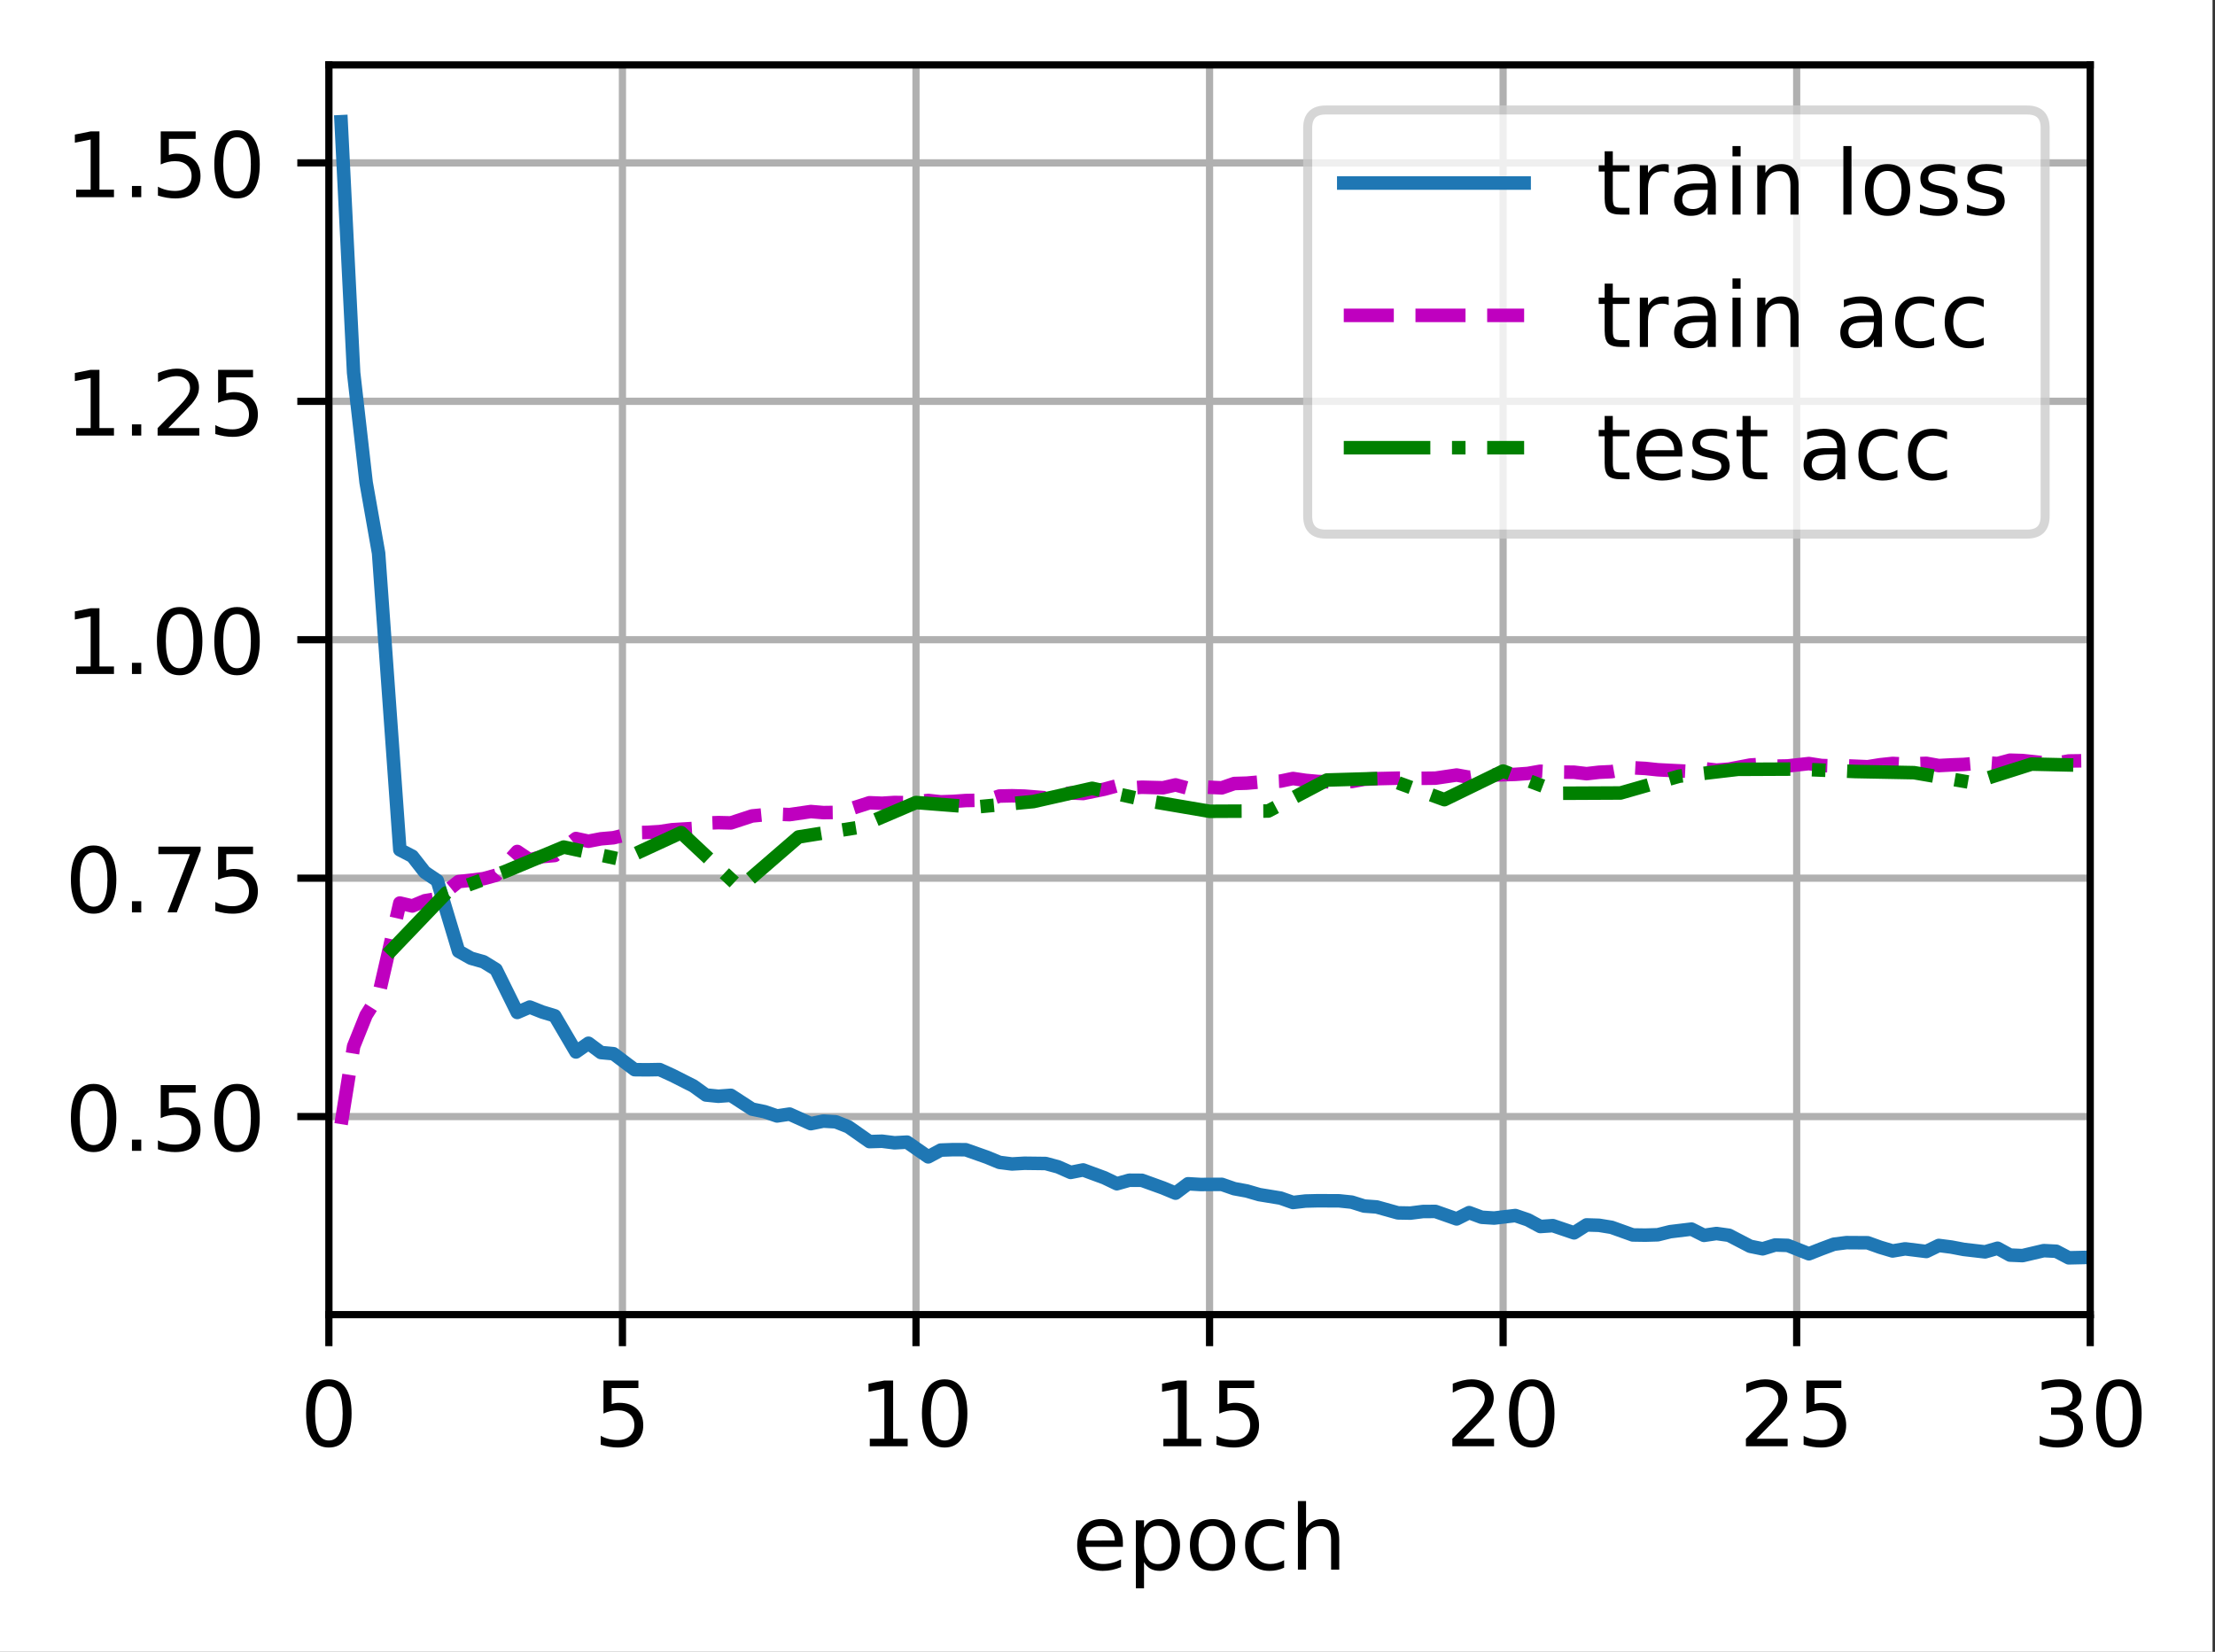 <?xml version="1.0" encoding="UTF-8"?>
<svg xmlns="http://www.w3.org/2000/svg" xmlns:xlink="http://www.w3.org/1999/xlink" width="307pt" height="229pt" viewBox="0 0 307 229" version="1.1">
<rect x="0" y="0" width="307" height="229" fill="#333333" stroke="none"/>
<defs>
<clipPath id="clip1">
  <path d="M 45.582 9 L 47 9 L 47 182.25 L 45.582 182.25 Z M 45.582 9 "/>
</clipPath>
<clipPath id="clip2">
  <path d="M 85 9 L 87 9 L 87 182.25 L 85 182.25 Z M 85 9 "/>
</clipPath>
<clipPath id="clip3">
  <path d="M 126 9 L 128 9 L 128 182.25 L 126 182.25 Z M 126 9 "/>
</clipPath>
<clipPath id="clip4">
  <path d="M 166 9 L 169 9 L 169 182.25 L 166 182.25 Z M 166 9 "/>
</clipPath>
<clipPath id="clip5">
  <path d="M 207 9 L 210 9 L 210 182.25 L 207 182.25 Z M 207 9 "/>
</clipPath>
<clipPath id="clip6">
  <path d="M 248 9 L 250 9 L 250 182.25 L 248 182.25 Z M 248 9 "/>
</clipPath>
<clipPath id="clip7">
  <path d="M 289 9 L 289.707 9 L 289.707 182.25 L 289 182.25 Z M 289 9 "/>
</clipPath>
<clipPath id="clip8">
  <path d="M 45.582 154 L 289.707 154 L 289.707 156 L 45.582 156 Z M 45.582 154 "/>
</clipPath>
<clipPath id="clip9">
  <path d="M 45.582 121 L 289.707 121 L 289.707 123 L 45.582 123 Z M 45.582 121 "/>
</clipPath>
<clipPath id="clip10">
  <path d="M 45.582 87 L 289.707 87 L 289.707 90 L 45.582 90 Z M 45.582 87 "/>
</clipPath>
<clipPath id="clip11">
  <path d="M 45.582 54 L 289.707 54 L 289.707 57 L 45.582 57 Z M 45.582 54 "/>
</clipPath>
<clipPath id="clip12">
  <path d="M 45.582 21 L 289.707 21 L 289.707 24 L 45.582 24 Z M 45.582 21 "/>
</clipPath>
<clipPath id="clip13">
  <path d="M 45.582 15 L 289.707 15 L 289.707 176 L 45.582 176 Z M 45.582 15 "/>
</clipPath>
<clipPath id="clip14">
  <path d="M 46 104 L 289.707 104 L 289.707 157 L 46 157 Z M 46 104 "/>
</clipPath>
<clipPath id="clip15">
  <path d="M 52 104 L 289.707 104 L 289.707 134 L 52 134 Z M 52 104 "/>
</clipPath>
<filter id="alpha" filterUnits="objectBoundingBox" x="0%" y="0%" width="100%" height="100%">
  <feColorMatrix type="matrix" in="SourceGraphic" values="0 0 0 0 1 0 0 0 0 1 0 0 0 0 1 0 0 0 1 0"/>
</filter>
<mask id="mask0">
  <g filter="url(#alpha)">
<rect x="0" y="0" width="307" height="229" style="fill:rgb(0%,0%,0%);fill-opacity:0.8;stroke:none;"/>
  </g>
</mask>
<clipPath id="clip16">
  <rect x="0" y="0" width="307" height="229"/>
</clipPath>
<g id="surface5" clip-path="url(#clip16)">
<path style="fill-rule:nonzero;fill:rgb(100%,100%,100%);fill-opacity:1;stroke-width:1;stroke-linecap:butt;stroke-linejoin:miter;stroke:rgb(80%,80%,80%);stroke-opacity:1;stroke-miterlimit:4;" d="M 146.997 59.234 L 224.766 59.234 C 226.1 59.234 226.766 58.569 226.766 57.234 L 226.766 14.2 C 226.766 12.866 226.1 12.2 224.766 12.2 L 146.997 12.2 C 145.662 12.2 144.997 12.866 144.997 14.2 L 144.997 57.234 C 144.997 58.569 145.662 59.234 146.997 59.234 Z M 146.997 59.234 " transform="matrix(1.25,0,0,1.25,0,0)"/>
</g>
</defs>
<g id="surface1">
<path style=" stroke:none;fill-rule:nonzero;fill:rgb(100%,100%,100%);fill-opacity:1;" d="M 0 229.195 L 306.66 229.195 L 306.66 0 L 0 0 Z M 0 229.195 "/>
<path style=" stroke:none;fill-rule:nonzero;fill:rgb(100%,100%,100%);fill-opacity:1;" d="M 45.582 182.25 L 289.707 182.25 L 289.707 9 L 45.582 9 Z M 45.582 182.25 "/>
<g clip-path="url(#clip1)" clip-rule="nonzero">
<path style="fill:none;stroke-width:0.8;stroke-linecap:square;stroke-linejoin:round;stroke:rgb(69.02%,69.02%,69.02%);stroke-opacity:1;stroke-miterlimit:4;" d="M 36.466 145.8 L 36.466 7.2 " transform="matrix(1.25,0,0,1.25,0,0)"/>
</g>
<path style="fill:none;stroke-width:0.8;stroke-linecap:butt;stroke-linejoin:round;stroke:rgb(0%,0%,0%);stroke-opacity:1;stroke-miterlimit:4;" d="M 0 0 L 0 3.5 " transform="matrix(1.25,0,0,1.25,45.582,182.25)"/>
<path style=" stroke:none;fill-rule:nonzero;fill:rgb(0%,0%,0%);fill-opacity:1;" d="M 45.578 192.199 C 44.945 192.199 44.469 192.512 44.148 193.137 C 43.828 193.758 43.668 194.699 43.668 195.953 C 43.668 197.199 43.828 198.137 44.148 198.762 C 44.469 199.387 44.945 199.699 45.578 199.699 C 46.219 199.699 46.695 199.387 47.016 198.762 C 47.336 198.137 47.496 197.199 47.496 195.953 C 47.496 194.699 47.336 193.758 47.016 193.137 C 46.695 192.512 46.219 192.199 45.578 192.199 Z M 45.578 191.223 C 46.602 191.223 47.383 191.625 47.922 192.434 C 48.461 193.242 48.727 194.414 48.727 195.953 C 48.727 197.484 48.461 198.656 47.922 199.465 C 47.383 200.273 46.602 200.676 45.578 200.676 C 44.559 200.676 43.777 200.273 43.238 199.465 C 42.699 198.656 42.43 197.484 42.43 195.953 C 42.43 194.414 42.699 193.242 43.238 192.434 C 43.777 191.625 44.559 191.223 45.578 191.223 Z M 45.578 191.223 "/>
<g clip-path="url(#clip2)" clip-rule="nonzero">
<path style="fill:none;stroke-width:0.8;stroke-linecap:square;stroke-linejoin:round;stroke:rgb(69.02%,69.02%,69.02%);stroke-opacity:1;stroke-miterlimit:4;" d="M 69.016 145.8 L 69.016 7.2 " transform="matrix(1.25,0,0,1.25,0,0)"/>
</g>
<path style="fill:none;stroke-width:0.8;stroke-linecap:butt;stroke-linejoin:round;stroke:rgb(0%,0%,0%);stroke-opacity:1;stroke-miterlimit:4;" d="M 0 0 L 0 3.5 " transform="matrix(1.25,0,0,1.25,86.27,182.25)"/>
<path style=" stroke:none;fill-rule:nonzero;fill:rgb(0%,0%,0%);fill-opacity:1;" d="M 83.641 191.387 L 88.484 191.387 L 88.484 192.426 L 84.773 192.426 L 84.773 194.656 C 84.949 194.594 85.129 194.551 85.305 194.52 C 85.484 194.488 85.664 194.477 85.844 194.477 C 86.863 194.477 87.668 194.754 88.262 195.312 C 88.855 195.867 89.156 196.621 89.156 197.574 C 89.156 198.555 88.848 199.316 88.238 199.863 C 87.629 200.406 86.766 200.676 85.656 200.676 C 85.273 200.676 84.883 200.645 84.484 200.578 C 84.09 200.512 83.68 200.414 83.258 200.285 L 83.258 199.047 C 83.625 199.246 84 199.395 84.391 199.492 C 84.781 199.59 85.195 199.637 85.633 199.637 C 86.336 199.637 86.891 199.453 87.305 199.082 C 87.715 198.711 87.922 198.211 87.922 197.574 C 87.922 196.941 87.715 196.438 87.305 196.07 C 86.891 195.699 86.336 195.512 85.633 195.512 C 85.301 195.512 84.973 195.547 84.645 195.621 C 84.316 195.695 83.984 195.809 83.641 195.965 Z M 83.641 191.387 "/>
<g clip-path="url(#clip3)" clip-rule="nonzero">
<path style="fill:none;stroke-width:0.8;stroke-linecap:square;stroke-linejoin:round;stroke:rgb(69.02%,69.02%,69.02%);stroke-opacity:1;stroke-miterlimit:4;" d="M 101.566 145.8 L 101.566 7.2 " transform="matrix(1.25,0,0,1.25,0,0)"/>
</g>
<path style="fill:none;stroke-width:0.8;stroke-linecap:butt;stroke-linejoin:round;stroke:rgb(0%,0%,0%);stroke-opacity:1;stroke-miterlimit:4;" d="M 0 0 L 0 3.5 " transform="matrix(1.25,0,0,1.25,126.957,182.25)"/>
<path style=" stroke:none;fill-rule:nonzero;fill:rgb(0%,0%,0%);fill-opacity:1;" d="M 120.555 199.461 L 122.57 199.461 L 122.57 192.508 L 120.375 192.949 L 120.375 191.824 L 122.555 191.387 L 123.789 191.387 L 123.789 199.461 L 125.805 199.461 L 125.805 200.5 L 120.555 200.5 Z M 120.555 199.461 "/>
<path style=" stroke:none;fill-rule:nonzero;fill:rgb(0%,0%,0%);fill-opacity:1;" d="M 130.93 192.199 C 130.297 192.199 129.816 192.512 129.496 193.137 C 129.18 193.758 129.02 194.699 129.02 195.953 C 129.02 197.199 129.18 198.137 129.496 198.762 C 129.816 199.387 130.297 199.699 130.93 199.699 C 131.57 199.699 132.047 199.387 132.367 198.762 C 132.688 198.137 132.848 197.199 132.848 195.953 C 132.848 194.699 132.688 193.758 132.367 193.137 C 132.047 192.512 131.57 192.199 130.93 192.199 Z M 130.93 191.223 C 131.953 191.223 132.73 191.625 133.27 192.434 C 133.809 193.242 134.078 194.414 134.078 195.953 C 134.078 197.484 133.809 198.656 133.27 199.465 C 132.73 200.273 131.953 200.676 130.93 200.676 C 129.91 200.676 129.129 200.273 128.59 199.465 C 128.051 198.656 127.781 197.484 127.781 195.953 C 127.781 194.414 128.051 193.242 128.59 192.434 C 129.129 191.625 129.91 191.223 130.93 191.223 Z M 130.93 191.223 "/>
<g clip-path="url(#clip4)" clip-rule="nonzero">
<path style="fill:none;stroke-width:0.8;stroke-linecap:square;stroke-linejoin:round;stroke:rgb(69.02%,69.02%,69.02%);stroke-opacity:1;stroke-miterlimit:4;" d="M 134.116 145.8 L 134.116 7.2 " transform="matrix(1.25,0,0,1.25,0,0)"/>
</g>
<path style="fill:none;stroke-width:0.8;stroke-linecap:butt;stroke-linejoin:round;stroke:rgb(0%,0%,0%);stroke-opacity:1;stroke-miterlimit:4;" d="M 0 0 L 0 3.5 " transform="matrix(1.25,0,0,1.25,167.645,182.25)"/>
<path style=" stroke:none;fill-rule:nonzero;fill:rgb(0%,0%,0%);fill-opacity:1;" d="M 161.242 199.461 L 163.258 199.461 L 163.258 192.508 L 161.062 192.949 L 161.062 191.824 L 163.242 191.387 L 164.477 191.387 L 164.477 199.461 L 166.492 199.461 L 166.492 200.5 L 161.242 200.5 Z M 161.242 199.461 "/>
<path style=" stroke:none;fill-rule:nonzero;fill:rgb(0%,0%,0%);fill-opacity:1;" d="M 168.992 191.387 L 173.832 191.387 L 173.832 192.426 L 170.121 192.426 L 170.121 194.656 C 170.301 194.594 170.48 194.551 170.656 194.52 C 170.836 194.488 171.016 194.477 171.195 194.477 C 172.215 194.477 173.02 194.754 173.613 195.312 C 174.207 195.867 174.504 196.621 174.504 197.574 C 174.504 198.555 174.199 199.316 173.59 199.863 C 172.98 200.406 172.117 200.676 171.008 200.676 C 170.625 200.676 170.234 200.645 169.836 200.578 C 169.441 200.512 169.031 200.414 168.609 200.285 L 168.609 199.047 C 168.977 199.246 169.352 199.395 169.742 199.492 C 170.133 199.59 170.547 199.637 170.98 199.637 C 171.688 199.637 172.242 199.453 172.652 199.082 C 173.066 198.711 173.27 198.211 173.27 197.574 C 173.27 196.941 173.066 196.438 172.652 196.07 C 172.242 195.699 171.688 195.512 170.98 195.512 C 170.652 195.512 170.324 195.547 169.996 195.621 C 169.668 195.695 169.336 195.809 168.992 195.965 Z M 168.992 191.387 "/>
<g clip-path="url(#clip5)" clip-rule="nonzero">
<path style="fill:none;stroke-width:0.8;stroke-linecap:square;stroke-linejoin:round;stroke:rgb(69.02%,69.02%,69.02%);stroke-opacity:1;stroke-miterlimit:4;" d="M 166.666 145.8 L 166.666 7.2 " transform="matrix(1.25,0,0,1.25,0,0)"/>
</g>
<path style="fill:none;stroke-width:0.8;stroke-linecap:butt;stroke-linejoin:round;stroke:rgb(0%,0%,0%);stroke-opacity:1;stroke-miterlimit:4;" d="M 0 0 L 0 3.5 " transform="matrix(1.25,0,0,1.25,208.332,182.25)"/>
<path style=" stroke:none;fill-rule:nonzero;fill:rgb(0%,0%,0%);fill-opacity:1;" d="M 202.777 199.461 L 207.078 199.461 L 207.078 200.5 L 201.297 200.5 L 201.297 199.461 C 201.762 198.977 202.398 198.328 203.207 197.512 C 204.016 196.695 204.523 196.168 204.73 195.934 C 205.125 195.488 205.398 195.113 205.555 194.809 C 205.715 194.5 205.793 194.199 205.793 193.902 C 205.793 193.418 205.625 193.023 205.281 192.719 C 204.945 192.41 204.5 192.258 203.953 192.258 C 203.57 192.258 203.16 192.324 202.73 192.461 C 202.301 192.594 201.844 192.797 201.355 193.07 L 201.355 191.824 C 201.852 191.625 202.316 191.477 202.746 191.375 C 203.18 191.273 203.574 191.223 203.93 191.223 C 204.875 191.223 205.629 191.457 206.188 191.93 C 206.75 192.402 207.031 193.031 207.031 193.82 C 207.031 194.195 206.961 194.551 206.82 194.887 C 206.68 195.223 206.426 195.617 206.055 196.074 C 205.953 196.191 205.629 196.531 205.086 197.098 C 204.539 197.66 203.77 198.449 202.777 199.461 Z M 202.777 199.461 "/>
<path style=" stroke:none;fill-rule:nonzero;fill:rgb(0%,0%,0%);fill-opacity:1;" d="M 212.305 192.199 C 211.672 192.199 211.191 192.512 210.871 193.137 C 210.555 193.758 210.395 194.699 210.395 195.953 C 210.395 197.199 210.555 198.137 210.871 198.762 C 211.191 199.387 211.672 199.699 212.305 199.699 C 212.945 199.699 213.422 199.387 213.742 198.762 C 214.062 198.137 214.223 197.199 214.223 195.953 C 214.223 194.699 214.062 193.758 213.742 193.137 C 213.422 192.512 212.945 192.199 212.305 192.199 Z M 212.305 191.223 C 213.328 191.223 214.105 191.625 214.645 192.434 C 215.184 193.242 215.453 194.414 215.453 195.953 C 215.453 197.484 215.184 198.656 214.645 199.465 C 214.105 200.273 213.328 200.676 212.305 200.676 C 211.285 200.676 210.504 200.273 209.965 199.465 C 209.426 198.656 209.156 197.484 209.156 195.953 C 209.156 194.414 209.426 193.242 209.965 192.434 C 210.504 191.625 211.285 191.223 212.305 191.223 Z M 212.305 191.223 "/>
<g clip-path="url(#clip6)" clip-rule="nonzero">
<path style="fill:none;stroke-width:0.8;stroke-linecap:square;stroke-linejoin:round;stroke:rgb(69.02%,69.02%,69.02%);stroke-opacity:1;stroke-miterlimit:4;" d="M 199.216 145.8 L 199.216 7.2 " transform="matrix(1.25,0,0,1.25,0,0)"/>
</g>
<path style="fill:none;stroke-width:0.8;stroke-linecap:butt;stroke-linejoin:round;stroke:rgb(0%,0%,0%);stroke-opacity:1;stroke-miterlimit:4;" d="M 0 0 L 0 3.5 " transform="matrix(1.25,0,0,1.25,249.02,182.25)"/>
<path style=" stroke:none;fill-rule:nonzero;fill:rgb(0%,0%,0%);fill-opacity:1;" d="M 243.465 199.461 L 247.766 199.461 L 247.766 200.5 L 241.984 200.5 L 241.984 199.461 C 242.449 198.977 243.086 198.328 243.895 197.512 C 244.703 196.695 245.211 196.168 245.418 195.934 C 245.812 195.488 246.086 195.113 246.242 194.809 C 246.402 194.5 246.48 194.199 246.48 193.902 C 246.48 193.418 246.312 193.023 245.969 192.719 C 245.633 192.41 245.188 192.258 244.641 192.258 C 244.258 192.258 243.848 192.324 243.418 192.461 C 242.988 192.594 242.531 192.797 242.043 193.07 L 242.043 191.824 C 242.539 191.625 243.004 191.477 243.434 191.375 C 243.867 191.273 244.262 191.223 244.617 191.223 C 245.562 191.223 246.316 191.457 246.875 191.93 C 247.438 192.402 247.719 193.031 247.719 193.82 C 247.719 194.195 247.648 194.551 247.508 194.887 C 247.367 195.223 247.113 195.617 246.742 196.074 C 246.641 196.191 246.316 196.531 245.773 197.098 C 245.227 197.66 244.457 198.449 243.465 199.461 Z M 243.465 199.461 "/>
<path style=" stroke:none;fill-rule:nonzero;fill:rgb(0%,0%,0%);fill-opacity:1;" d="M 250.367 191.387 L 255.207 191.387 L 255.207 192.426 L 251.496 192.426 L 251.496 194.656 C 251.676 194.594 251.855 194.551 252.031 194.52 C 252.211 194.488 252.391 194.477 252.57 194.477 C 253.59 194.477 254.395 194.754 254.988 195.312 C 255.582 195.867 255.879 196.621 255.879 197.574 C 255.879 198.555 255.574 199.316 254.965 199.863 C 254.355 200.406 253.492 200.676 252.383 200.676 C 252 200.676 251.609 200.645 251.211 200.578 C 250.816 200.512 250.406 200.414 249.984 200.285 L 249.984 199.047 C 250.352 199.246 250.727 199.395 251.117 199.492 C 251.508 199.59 251.922 199.637 252.355 199.637 C 253.062 199.637 253.617 199.453 254.027 199.082 C 254.441 198.711 254.645 198.211 254.645 197.574 C 254.645 196.941 254.441 196.438 254.027 196.07 C 253.617 195.699 253.062 195.512 252.355 195.512 C 252.027 195.512 251.699 195.547 251.371 195.621 C 251.043 195.695 250.711 195.809 250.367 195.965 Z M 250.367 191.387 "/>
<g clip-path="url(#clip7)" clip-rule="nonzero">
<path style="fill:none;stroke-width:0.8;stroke-linecap:square;stroke-linejoin:round;stroke:rgb(69.02%,69.02%,69.02%);stroke-opacity:1;stroke-miterlimit:4;" d="M 231.766 145.8 L 231.766 7.2 " transform="matrix(1.25,0,0,1.25,0,0)"/>
</g>
<path style="fill:none;stroke-width:0.8;stroke-linecap:butt;stroke-linejoin:round;stroke:rgb(0%,0%,0%);stroke-opacity:1;stroke-miterlimit:4;" d="M 0 0 L 0 3.5 " transform="matrix(1.25,0,0,1.25,289.707,182.25)"/>
<path style=" stroke:none;fill-rule:nonzero;fill:rgb(0%,0%,0%);fill-opacity:1;" d="M 286.828 195.586 C 287.414 195.711 287.875 195.973 288.207 196.375 C 288.539 196.773 288.703 197.266 288.703 197.852 C 288.703 198.75 288.395 199.445 287.777 199.938 C 287.16 200.43 286.281 200.676 285.141 200.676 C 284.758 200.676 284.367 200.637 283.961 200.562 C 283.555 200.488 283.137 200.375 282.707 200.223 L 282.707 199.035 C 283.047 199.234 283.422 199.383 283.828 199.484 C 284.234 199.586 284.66 199.637 285.105 199.637 C 285.879 199.637 286.465 199.484 286.871 199.18 C 287.277 198.875 287.477 198.434 287.477 197.852 C 287.477 197.312 287.289 196.891 286.914 196.59 C 286.539 196.285 286.016 196.137 285.344 196.137 L 284.281 196.137 L 284.281 195.121 L 285.391 195.121 C 286 195.121 286.461 195 286.781 194.758 C 287.105 194.516 287.266 194.168 287.266 193.711 C 287.266 193.242 287.102 192.887 286.766 192.637 C 286.438 192.383 285.961 192.258 285.344 192.258 C 285.004 192.258 284.641 192.297 284.258 192.371 C 283.867 192.441 283.445 192.555 282.98 192.711 L 282.98 191.613 C 283.449 191.48 283.887 191.383 284.297 191.32 C 284.707 191.254 285.09 191.223 285.453 191.223 C 286.391 191.223 287.129 191.434 287.672 191.859 C 288.219 192.285 288.492 192.859 288.492 193.582 C 288.492 194.086 288.348 194.516 288.059 194.863 C 287.77 195.211 287.359 195.449 286.828 195.586 Z M 286.828 195.586 "/>
<path style=" stroke:none;fill-rule:nonzero;fill:rgb(0%,0%,0%);fill-opacity:1;" d="M 293.68 192.199 C 293.047 192.199 292.566 192.512 292.246 193.137 C 291.93 193.758 291.77 194.699 291.77 195.953 C 291.77 197.199 291.93 198.137 292.246 198.762 C 292.566 199.387 293.047 199.699 293.68 199.699 C 294.32 199.699 294.797 199.387 295.117 198.762 C 295.438 198.137 295.598 197.199 295.598 195.953 C 295.598 194.699 295.438 193.758 295.117 193.137 C 294.797 192.512 294.32 192.199 293.68 192.199 Z M 293.68 191.223 C 294.703 191.223 295.48 191.625 296.02 192.434 C 296.559 193.242 296.828 194.414 296.828 195.953 C 296.828 197.484 296.559 198.656 296.02 199.465 C 295.48 200.273 294.703 200.676 293.68 200.676 C 292.66 200.676 291.879 200.273 291.34 199.465 C 290.801 198.656 290.531 197.484 290.531 195.953 C 290.531 194.414 290.801 193.242 291.34 192.434 C 291.879 191.625 292.66 191.223 293.68 191.223 Z M 293.68 191.223 "/>
<path style=" stroke:none;fill-rule:nonzero;fill:rgb(0%,0%,0%);fill-opacity:1;" d="M 155.633 213.898 L 155.633 214.445 L 150.469 214.445 C 150.52 215.219 150.754 215.809 151.172 216.215 C 151.586 216.617 152.168 216.82 152.914 216.82 C 153.344 216.82 153.762 216.77 154.164 216.664 C 154.57 216.559 154.973 216.398 155.375 216.188 L 155.375 217.25 C 154.969 217.418 154.555 217.551 154.133 217.641 C 153.711 217.73 153.281 217.773 152.844 217.773 C 151.754 217.773 150.891 217.457 150.254 216.824 C 149.617 216.188 149.297 215.328 149.297 214.246 C 149.297 213.125 149.602 212.238 150.203 211.582 C 150.809 210.926 151.625 210.598 152.648 210.598 C 153.57 210.598 154.297 210.891 154.832 211.484 C 155.367 212.074 155.633 212.879 155.633 213.898 Z M 154.512 213.566 C 154.504 212.953 154.332 212.465 153.996 212.098 C 153.66 211.73 153.215 211.547 152.664 211.547 C 152.035 211.547 151.535 211.723 151.156 212.078 C 150.781 212.434 150.566 212.93 150.508 213.574 Z M 154.512 213.566 "/>
<path style=" stroke:none;fill-rule:nonzero;fill:rgb(0%,0%,0%);fill-opacity:1;" d="M 158.562 216.57 L 158.562 220.195 L 157.434 220.195 L 157.434 210.762 L 158.562 210.762 L 158.562 211.797 C 158.801 211.391 159.098 211.09 159.457 210.895 C 159.82 210.695 160.25 210.598 160.75 210.598 C 161.578 210.598 162.254 210.926 162.773 211.586 C 163.293 212.242 163.551 213.109 163.551 214.184 C 163.551 215.258 163.293 216.125 162.773 216.785 C 162.254 217.445 161.578 217.773 160.75 217.773 C 160.25 217.773 159.82 217.676 159.457 217.477 C 159.098 217.277 158.801 216.977 158.562 216.57 Z M 162.387 214.184 C 162.387 213.359 162.215 212.711 161.875 212.242 C 161.535 211.77 161.07 211.535 160.477 211.535 C 159.879 211.535 159.414 211.77 159.074 212.242 C 158.734 212.711 158.562 213.359 158.562 214.184 C 158.562 215.008 158.734 215.656 159.074 216.129 C 159.414 216.598 159.879 216.832 160.477 216.832 C 161.07 216.832 161.535 216.598 161.875 216.129 C 162.215 215.656 162.387 215.008 162.387 214.184 Z M 162.387 214.184 "/>
<path style=" stroke:none;fill-rule:nonzero;fill:rgb(0%,0%,0%);fill-opacity:1;" d="M 168.062 211.547 C 167.461 211.547 166.984 211.781 166.633 212.254 C 166.281 212.723 166.109 213.367 166.109 214.184 C 166.109 215 166.281 215.645 166.629 216.117 C 166.977 216.586 167.453 216.82 168.062 216.82 C 168.66 216.82 169.133 216.586 169.484 216.113 C 169.832 215.641 170.008 214.996 170.008 214.184 C 170.008 213.375 169.832 212.73 169.484 212.258 C 169.133 211.785 168.66 211.547 168.062 211.547 Z M 168.062 210.598 C 169.039 210.598 169.805 210.914 170.359 211.551 C 170.922 212.184 171.199 213.062 171.199 214.184 C 171.199 215.301 170.922 216.18 170.359 216.82 C 169.805 217.457 169.039 217.773 168.062 217.773 C 167.078 217.773 166.312 217.457 165.758 216.82 C 165.203 216.18 164.922 215.301 164.922 214.184 C 164.922 213.062 165.203 212.184 165.758 211.551 C 166.312 210.914 167.078 210.598 168.062 210.598 Z M 168.062 210.598 "/>
<path style=" stroke:none;fill-rule:nonzero;fill:rgb(0%,0%,0%);fill-opacity:1;" d="M 177.98 211.023 L 177.98 212.074 C 177.66 211.898 177.344 211.766 177.023 211.68 C 176.707 211.59 176.383 211.547 176.059 211.547 C 175.328 211.547 174.762 211.777 174.359 212.242 C 173.957 212.703 173.754 213.348 173.754 214.184 C 173.754 215.02 173.957 215.668 174.359 216.129 C 174.762 216.59 175.328 216.82 176.059 216.82 C 176.383 216.82 176.707 216.777 177.023 216.691 C 177.344 216.602 177.66 216.473 177.98 216.297 L 177.98 217.336 C 177.664 217.48 177.34 217.59 177.004 217.664 C 176.672 217.738 176.312 217.773 175.934 217.773 C 174.906 217.773 174.086 217.449 173.48 216.805 C 172.875 216.156 172.57 215.281 172.57 214.184 C 172.57 213.07 172.879 212.191 173.488 211.555 C 174.102 210.914 174.941 210.598 176.008 210.598 C 176.355 210.598 176.691 210.633 177.02 210.703 C 177.352 210.773 177.668 210.879 177.98 211.023 Z M 177.98 211.023 "/>
<path style=" stroke:none;fill-rule:nonzero;fill:rgb(0%,0%,0%);fill-opacity:1;" d="M 185.617 213.469 L 185.617 217.598 L 184.492 217.598 L 184.492 213.508 C 184.492 212.859 184.367 212.375 184.113 212.055 C 183.863 211.734 183.484 211.574 182.98 211.574 C 182.371 211.574 181.895 211.766 181.543 212.152 C 181.195 212.539 181.02 213.066 181.02 213.734 L 181.02 217.598 L 179.891 217.598 L 179.891 208.098 L 181.02 208.098 L 181.02 211.824 C 181.289 211.41 181.605 211.105 181.969 210.902 C 182.332 210.699 182.754 210.598 183.23 210.598 C 184.016 210.598 184.609 210.84 185.012 211.324 C 185.414 211.809 185.617 212.523 185.617 213.469 Z M 185.617 213.469 "/>
<g clip-path="url(#clip8)" clip-rule="nonzero">
<path style="fill:none;stroke-width:0.8;stroke-linecap:square;stroke-linejoin:round;stroke:rgb(69.02%,69.02%,69.02%);stroke-opacity:1;stroke-miterlimit:4;" d="M 36.466 123.834 L 231.766 123.834 " transform="matrix(1.25,0,0,1.25,0,0)"/>
</g>
<path style="fill:none;stroke-width:0.8;stroke-linecap:butt;stroke-linejoin:round;stroke:rgb(0%,0%,0%);stroke-opacity:1;stroke-miterlimit:4;" d="M 0 -0.001 L -3.5 -0.001 " transform="matrix(1.25,0,0,1.25,45.582,154.794)"/>
<path style=" stroke:none;fill-rule:nonzero;fill:rgb(0%,0%,0%);fill-opacity:1;" d="M 12.973 151.242 C 12.34 151.242 11.859 151.555 11.539 152.18 C 11.223 152.805 11.062 153.742 11.062 154.996 C 11.062 156.246 11.223 157.18 11.539 157.805 C 11.859 158.43 12.34 158.742 12.973 158.742 C 13.613 158.742 14.09 158.43 14.41 157.805 C 14.73 157.18 14.891 156.246 14.891 154.996 C 14.891 153.742 14.73 152.805 14.41 152.18 C 14.09 151.555 13.613 151.242 12.973 151.242 Z M 12.973 150.266 C 13.996 150.266 14.773 150.668 15.312 151.477 C 15.852 152.285 16.125 153.457 16.125 154.996 C 16.125 156.531 15.852 157.699 15.312 158.508 C 14.773 159.316 13.996 159.719 12.973 159.719 C 11.953 159.719 11.172 159.316 10.633 158.508 C 10.094 157.699 9.824 156.531 9.824 154.996 C 9.824 153.457 10.094 152.285 10.633 151.477 C 11.172 150.668 11.953 150.266 12.973 150.266 Z M 12.973 150.266 "/>
<path style=" stroke:none;fill-rule:nonzero;fill:rgb(0%,0%,0%);fill-opacity:1;" d="M 18.289 157.992 L 19.578 157.992 L 19.578 159.543 L 18.289 159.543 Z M 18.289 157.992 "/>
<path style=" stroke:none;fill-rule:nonzero;fill:rgb(0%,0%,0%);fill-opacity:1;" d="M 22.277 150.43 L 27.117 150.43 L 27.117 151.469 L 23.406 151.469 L 23.406 153.699 C 23.582 153.641 23.762 153.594 23.941 153.562 C 24.121 153.535 24.301 153.52 24.48 153.52 C 25.496 153.52 26.301 153.797 26.895 154.355 C 27.488 154.914 27.789 155.668 27.789 156.617 C 27.789 157.598 27.48 158.363 26.871 158.906 C 26.262 159.449 25.398 159.719 24.289 159.719 C 23.906 159.719 23.516 159.688 23.121 159.621 C 22.723 159.559 22.312 159.461 21.891 159.328 L 21.891 158.09 C 22.258 158.289 22.637 158.438 23.027 158.535 C 23.418 158.633 23.828 158.68 24.266 158.68 C 24.969 158.68 25.527 158.496 25.938 158.125 C 26.348 157.758 26.555 157.254 26.555 156.617 C 26.555 155.984 26.348 155.484 25.938 155.113 C 25.527 154.742 24.969 154.555 24.266 154.555 C 23.934 154.555 23.605 154.594 23.277 154.664 C 22.949 154.738 22.617 154.852 22.277 155.008 Z M 22.277 150.43 "/>
<path style=" stroke:none;fill-rule:nonzero;fill:rgb(0%,0%,0%);fill-opacity:1;" d="M 32.852 151.242 C 32.219 151.242 31.742 151.555 31.422 152.18 C 31.102 152.805 30.941 153.742 30.941 154.996 C 30.941 156.246 31.102 157.18 31.422 157.805 C 31.742 158.43 32.219 158.742 32.852 158.742 C 33.492 158.742 33.969 158.43 34.289 157.805 C 34.609 157.18 34.77 156.246 34.77 154.996 C 34.77 153.742 34.609 152.805 34.289 152.18 C 33.969 151.555 33.492 151.242 32.852 151.242 Z M 32.852 150.266 C 33.875 150.266 34.656 150.668 35.195 151.477 C 35.734 152.285 36.004 153.457 36.004 154.996 C 36.004 156.531 35.734 157.699 35.195 158.508 C 34.656 159.316 33.875 159.719 32.852 159.719 C 31.832 159.719 31.051 159.316 30.512 158.508 C 29.973 157.699 29.703 156.531 29.703 154.996 C 29.703 153.457 29.973 152.285 30.512 151.477 C 31.051 150.668 31.832 150.266 32.852 150.266 Z M 32.852 150.266 "/>
<g clip-path="url(#clip9)" clip-rule="nonzero">
<path style="fill:none;stroke-width:0.8;stroke-linecap:square;stroke-linejoin:round;stroke:rgb(69.02%,69.02%,69.02%);stroke-opacity:1;stroke-miterlimit:4;" d="M 36.466 97.394 L 231.766 97.394 " transform="matrix(1.25,0,0,1.25,0,0)"/>
</g>
<path style="fill:none;stroke-width:0.8;stroke-linecap:butt;stroke-linejoin:round;stroke:rgb(0%,0%,0%);stroke-opacity:1;stroke-miterlimit:4;" d="M 0 0.001 L -3.5 0.001 " transform="matrix(1.25,0,0,1.25,45.582,121.741)"/>
<path style=" stroke:none;fill-rule:nonzero;fill:rgb(0%,0%,0%);fill-opacity:1;" d="M 12.973 118.188 C 12.34 118.188 11.859 118.5 11.539 119.125 C 11.223 119.75 11.062 120.688 11.062 121.941 C 11.062 123.191 11.223 124.129 11.539 124.754 C 11.859 125.379 12.34 125.691 12.973 125.691 C 13.613 125.691 14.09 125.379 14.41 124.754 C 14.73 124.129 14.891 123.191 14.891 121.941 C 14.891 120.688 14.73 119.75 14.41 119.125 C 14.09 118.5 13.613 118.188 12.973 118.188 Z M 12.973 117.211 C 13.996 117.211 14.773 117.617 15.312 118.426 C 15.852 119.234 16.125 120.406 16.125 121.941 C 16.125 123.477 15.852 124.648 15.312 125.457 C 14.773 126.266 13.996 126.668 12.973 126.668 C 11.953 126.668 11.172 126.266 10.633 125.457 C 10.094 124.648 9.824 123.477 9.824 121.941 C 9.824 120.406 10.094 119.234 10.633 118.426 C 11.172 117.617 11.953 117.211 12.973 117.211 Z M 12.973 117.211 "/>
<path style=" stroke:none;fill-rule:nonzero;fill:rgb(0%,0%,0%);fill-opacity:1;" d="M 18.289 124.938 L 19.578 124.938 L 19.578 126.488 L 18.289 126.488 Z M 18.289 124.938 "/>
<path style=" stroke:none;fill-rule:nonzero;fill:rgb(0%,0%,0%);fill-opacity:1;" d="M 21.953 117.375 L 27.812 117.375 L 27.812 117.902 L 24.504 126.488 L 23.215 126.488 L 26.328 118.414 L 21.953 118.414 Z M 21.953 117.375 "/>
<path style=" stroke:none;fill-rule:nonzero;fill:rgb(0%,0%,0%);fill-opacity:1;" d="M 30.23 117.375 L 35.07 117.375 L 35.07 118.414 L 31.359 118.414 L 31.359 120.648 C 31.535 120.586 31.715 120.543 31.895 120.512 C 32.074 120.48 32.254 120.465 32.434 120.465 C 33.449 120.465 34.254 120.746 34.848 121.301 C 35.441 121.859 35.742 122.613 35.742 123.566 C 35.742 124.547 35.434 125.309 34.824 125.852 C 34.215 126.395 33.352 126.668 32.242 126.668 C 31.859 126.668 31.469 126.637 31.074 126.57 C 30.676 126.504 30.266 126.406 29.844 126.277 L 29.844 125.035 C 30.211 125.234 30.59 125.383 30.98 125.48 C 31.371 125.578 31.781 125.629 32.219 125.629 C 32.922 125.629 33.48 125.445 33.891 125.074 C 34.301 124.703 34.508 124.203 34.508 123.566 C 34.508 122.934 34.301 122.43 33.891 122.059 C 33.48 121.688 32.922 121.504 32.219 121.504 C 31.887 121.504 31.559 121.539 31.23 121.613 C 30.902 121.688 30.57 121.801 30.23 121.953 Z M 30.23 117.375 "/>
<g clip-path="url(#clip10)" clip-rule="nonzero">
<path style="fill:none;stroke-width:0.8;stroke-linecap:square;stroke-linejoin:round;stroke:rgb(69.02%,69.02%,69.02%);stroke-opacity:1;stroke-miterlimit:4;" d="M 36.466 70.95 L 231.766 70.95 " transform="matrix(1.25,0,0,1.25,0,0)"/>
</g>
<path style="fill:none;stroke-width:0.8;stroke-linecap:butt;stroke-linejoin:round;stroke:rgb(0%,0%,0%);stroke-opacity:1;stroke-miterlimit:4;" d="M 0 -0 L -3.5 -0 " transform="matrix(1.25,0,0,1.25,45.582,88.688)"/>
<path style=" stroke:none;fill-rule:nonzero;fill:rgb(0%,0%,0%);fill-opacity:1;" d="M 10.551 92.398 L 12.562 92.398 L 12.562 85.445 L 10.375 85.887 L 10.375 84.762 L 12.555 84.324 L 13.785 84.324 L 13.785 92.398 L 15.797 92.398 L 15.797 93.438 L 10.551 93.438 Z M 10.551 92.398 "/>
<path style=" stroke:none;fill-rule:nonzero;fill:rgb(0%,0%,0%);fill-opacity:1;" d="M 18.289 91.887 L 19.578 91.887 L 19.578 93.438 L 18.289 93.438 Z M 18.289 91.887 "/>
<path style=" stroke:none;fill-rule:nonzero;fill:rgb(0%,0%,0%);fill-opacity:1;" d="M 24.898 85.137 C 24.266 85.137 23.789 85.449 23.469 86.074 C 23.148 86.695 22.988 87.637 22.988 88.891 C 22.988 90.137 23.148 91.074 23.469 91.699 C 23.789 92.324 24.266 92.637 24.898 92.637 C 25.539 92.637 26.016 92.324 26.336 91.699 C 26.656 91.074 26.816 90.137 26.816 88.891 C 26.816 87.637 26.656 86.695 26.336 86.074 C 26.016 85.449 25.539 85.137 24.898 85.137 Z M 24.898 84.16 C 25.922 84.16 26.703 84.562 27.242 85.371 C 27.781 86.18 28.051 87.352 28.051 88.891 C 28.051 90.422 27.781 91.594 27.242 92.402 C 26.703 93.211 25.922 93.613 24.898 93.613 C 23.879 93.613 23.098 93.211 22.559 92.402 C 22.02 91.594 21.75 90.422 21.75 88.891 C 21.75 87.352 22.02 86.18 22.559 85.371 C 23.098 84.562 23.879 84.16 24.898 84.16 Z M 24.898 84.16 "/>
<path style=" stroke:none;fill-rule:nonzero;fill:rgb(0%,0%,0%);fill-opacity:1;" d="M 32.852 85.137 C 32.219 85.137 31.742 85.449 31.422 86.074 C 31.102 86.695 30.941 87.637 30.941 88.891 C 30.941 90.137 31.102 91.074 31.422 91.699 C 31.742 92.324 32.219 92.637 32.852 92.637 C 33.492 92.637 33.969 92.324 34.289 91.699 C 34.609 91.074 34.77 90.137 34.77 88.891 C 34.77 87.637 34.609 86.695 34.289 86.074 C 33.969 85.449 33.492 85.137 32.852 85.137 Z M 32.852 84.16 C 33.875 84.16 34.656 84.562 35.195 85.371 C 35.734 86.18 36.004 87.352 36.004 88.891 C 36.004 90.422 35.734 91.594 35.195 92.402 C 34.656 93.211 33.875 93.613 32.852 93.613 C 31.832 93.613 31.051 93.211 30.512 92.402 C 29.973 91.594 29.703 90.422 29.703 88.891 C 29.703 87.352 29.973 86.18 30.512 85.371 C 31.051 84.562 31.832 84.16 32.852 84.16 Z M 32.852 84.16 "/>
<g clip-path="url(#clip11)" clip-rule="nonzero">
<path style="fill:none;stroke-width:0.8;stroke-linecap:square;stroke-linejoin:round;stroke:rgb(69.02%,69.02%,69.02%);stroke-opacity:1;stroke-miterlimit:4;" d="M 36.466 44.506 L 231.766 44.506 " transform="matrix(1.25,0,0,1.25,0,0)"/>
</g>
<path style="fill:none;stroke-width:0.8;stroke-linecap:butt;stroke-linejoin:round;stroke:rgb(0%,0%,0%);stroke-opacity:1;stroke-miterlimit:4;" d="M 0 -0.001 L -3.5 -0.001 " transform="matrix(1.25,0,0,1.25,45.582,55.635)"/>
<path style=" stroke:none;fill-rule:nonzero;fill:rgb(0%,0%,0%);fill-opacity:1;" d="M 10.551 59.348 L 12.562 59.348 L 12.562 52.395 L 10.375 52.832 L 10.375 51.711 L 12.555 51.27 L 13.785 51.27 L 13.785 59.348 L 15.797 59.348 L 15.797 60.383 L 10.551 60.383 Z M 10.551 59.348 "/>
<path style=" stroke:none;fill-rule:nonzero;fill:rgb(0%,0%,0%);fill-opacity:1;" d="M 18.289 58.832 L 19.578 58.832 L 19.578 60.383 L 18.289 60.383 Z M 18.289 58.832 "/>
<path style=" stroke:none;fill-rule:nonzero;fill:rgb(0%,0%,0%);fill-opacity:1;" d="M 23.324 59.348 L 27.629 59.348 L 27.629 60.383 L 21.844 60.383 L 21.844 59.348 C 22.309 58.863 22.945 58.211 23.754 57.398 C 24.562 56.582 25.07 56.055 25.277 55.816 C 25.672 55.375 25.949 55 26.105 54.691 C 26.262 54.387 26.34 54.082 26.34 53.785 C 26.34 53.301 26.172 52.906 25.832 52.602 C 25.492 52.297 25.047 52.145 24.504 52.145 C 24.117 52.145 23.707 52.211 23.277 52.344 C 22.848 52.48 22.391 52.684 21.902 52.957 L 21.902 51.711 C 22.398 51.512 22.863 51.359 23.293 51.258 C 23.727 51.156 24.121 51.105 24.48 51.105 C 25.422 51.105 26.176 51.344 26.738 51.816 C 27.297 52.285 27.578 52.918 27.578 53.707 C 27.578 54.082 27.508 54.438 27.367 54.773 C 27.227 55.105 26.973 55.504 26.602 55.957 C 26.5 56.078 26.176 56.418 25.633 56.98 C 25.086 57.547 24.316 58.332 23.324 59.348 Z M 23.324 59.348 "/>
<path style=" stroke:none;fill-rule:nonzero;fill:rgb(0%,0%,0%);fill-opacity:1;" d="M 30.23 51.27 L 35.07 51.27 L 35.07 52.309 L 31.359 52.309 L 31.359 54.543 C 31.535 54.48 31.715 54.434 31.895 54.406 C 32.074 54.375 32.254 54.359 32.434 54.359 C 33.449 54.359 34.254 54.641 34.848 55.195 C 35.441 55.754 35.742 56.508 35.742 57.461 C 35.742 58.441 35.434 59.203 34.824 59.746 C 34.215 60.289 33.352 60.562 32.242 60.562 C 31.859 60.562 31.469 60.527 31.074 60.465 C 30.676 60.398 30.266 60.301 29.844 60.172 L 29.844 58.93 C 30.211 59.129 30.59 59.277 30.98 59.375 C 31.371 59.473 31.781 59.523 32.219 59.523 C 32.922 59.523 33.48 59.336 33.891 58.969 C 34.301 58.598 34.508 58.094 34.508 57.461 C 34.508 56.824 34.301 56.324 33.891 55.953 C 33.48 55.582 32.922 55.398 32.219 55.398 C 31.887 55.398 31.559 55.434 31.23 55.508 C 30.902 55.578 30.57 55.695 30.23 55.848 Z M 30.23 51.27 "/>
<g clip-path="url(#clip12)" clip-rule="nonzero">
<path style="fill:none;stroke-width:0.8;stroke-linecap:square;stroke-linejoin:round;stroke:rgb(69.02%,69.02%,69.02%);stroke-opacity:1;stroke-miterlimit:4;" d="M 36.466 18.066 L 231.766 18.066 " transform="matrix(1.25,0,0,1.25,0,0)"/>
</g>
<path style="fill:none;stroke-width:0.8;stroke-linecap:butt;stroke-linejoin:round;stroke:rgb(0%,0%,0%);stroke-opacity:1;stroke-miterlimit:4;" d="M 0 0 L -3.5 0 " transform="matrix(1.25,0,0,1.25,45.582,22.582)"/>
<path style=" stroke:none;fill-rule:nonzero;fill:rgb(0%,0%,0%);fill-opacity:1;" d="M 10.551 26.293 L 12.562 26.293 L 12.562 19.34 L 10.375 19.781 L 10.375 18.656 L 12.555 18.219 L 13.785 18.219 L 13.785 26.293 L 15.797 26.293 L 15.797 27.332 L 10.551 27.332 Z M 10.551 26.293 "/>
<path style=" stroke:none;fill-rule:nonzero;fill:rgb(0%,0%,0%);fill-opacity:1;" d="M 18.289 25.781 L 19.578 25.781 L 19.578 27.332 L 18.289 27.332 Z M 18.289 25.781 "/>
<path style=" stroke:none;fill-rule:nonzero;fill:rgb(0%,0%,0%);fill-opacity:1;" d="M 22.277 18.219 L 27.117 18.219 L 27.117 19.258 L 23.406 19.258 L 23.406 21.488 C 23.582 21.426 23.762 21.383 23.941 21.352 C 24.121 21.32 24.301 21.309 24.48 21.309 C 25.496 21.309 26.301 21.586 26.895 22.145 C 27.488 22.699 27.789 23.453 27.789 24.406 C 27.789 25.387 27.48 26.148 26.871 26.695 C 26.262 27.238 25.398 27.508 24.289 27.508 C 23.906 27.508 23.516 27.477 23.121 27.41 C 22.723 27.344 22.312 27.246 21.891 27.117 L 21.891 25.879 C 22.258 26.078 22.637 26.227 23.027 26.324 C 23.418 26.422 23.828 26.469 24.266 26.469 C 24.969 26.469 25.527 26.285 25.938 25.914 C 26.348 25.543 26.555 25.043 26.555 24.406 C 26.555 23.773 26.348 23.27 25.938 22.902 C 25.527 22.531 24.969 22.344 24.266 22.344 C 23.934 22.344 23.605 22.379 23.277 22.453 C 22.949 22.527 22.617 22.641 22.277 22.797 Z M 22.277 18.219 "/>
<path style=" stroke:none;fill-rule:nonzero;fill:rgb(0%,0%,0%);fill-opacity:1;" d="M 32.852 19.031 C 32.219 19.031 31.742 19.344 31.422 19.969 C 31.102 20.59 30.941 21.531 30.941 22.785 C 30.941 24.031 31.102 24.969 31.422 25.594 C 31.742 26.219 32.219 26.531 32.852 26.531 C 33.492 26.531 33.969 26.219 34.289 25.594 C 34.609 24.969 34.77 24.031 34.77 22.785 C 34.77 21.531 34.609 20.59 34.289 19.969 C 33.969 19.344 33.492 19.031 32.852 19.031 Z M 32.852 18.055 C 33.875 18.055 34.656 18.457 35.195 19.266 C 35.734 20.074 36.004 21.246 36.004 22.785 C 36.004 24.316 35.734 25.488 35.195 26.297 C 34.656 27.105 33.875 27.508 32.852 27.508 C 31.832 27.508 31.051 27.105 30.512 26.297 C 29.973 25.488 29.703 24.316 29.703 22.785 C 29.703 21.246 29.973 20.074 30.512 19.266 C 31.051 18.457 31.832 18.055 32.852 18.055 Z M 32.852 18.055 "/>
<g clip-path="url(#clip13)" clip-rule="nonzero">
<path style="fill:none;stroke-width:1.5;stroke-linecap:square;stroke-linejoin:round;stroke:rgb(12.157%,46.667%,70.588%);stroke-opacity:1;stroke-miterlimit:4;" d="M 37.822 13.5 L 39.209 41.334 L 40.594 53.503 L 41.978 61.35 L 44.334 94.247 L 45.719 94.963 L 47.103 96.734 L 48.487 97.666 L 50.844 105.497 L 52.228 106.275 L 53.612 106.666 L 54.997 107.519 L 57.353 112.287 L 58.737 111.688 L 60.122 112.237 L 61.509 112.659 L 63.862 116.669 L 65.247 115.703 L 66.634 116.734 L 68.019 116.862 L 70.372 118.634 L 71.759 118.647 L 73.144 118.622 L 74.528 119.25 L 76.884 120.441 L 78.269 121.441 L 79.653 121.581 L 81.037 121.478 L 83.394 123.009 L 84.778 123.294 L 86.162 123.766 L 87.547 123.559 L 89.903 124.622 L 91.287 124.338 L 92.672 124.416 L 94.059 124.963 L 96.412 126.612 L 97.797 126.569 L 99.184 126.744 L 100.569 126.669 L 102.922 128.303 L 104.309 127.553 L 105.694 127.503 L 107.078 127.513 L 109.434 128.344 L 110.819 128.916 L 112.203 129.091 L 113.588 129.012 L 115.944 129.041 L 117.328 129.416 L 118.713 130.028 L 120.097 129.753 L 122.453 130.622 L 123.838 131.284 L 125.222 130.894 L 126.609 130.903 L 128.963 131.753 L 130.347 132.328 L 131.734 131.287 L 133.119 131.369 L 135.472 131.353 L 136.859 131.834 L 138.244 132.088 L 139.628 132.491 L 141.984 132.875 L 143.369 133.363 L 144.753 133.203 L 146.137 133.169 L 148.494 133.181 L 149.878 133.325 L 151.262 133.759 L 152.647 133.859 L 155.003 134.516 L 156.387 134.541 L 157.772 134.366 L 159.159 134.356 L 161.512 135.184 L 162.897 134.488 L 164.284 135.003 L 165.669 135.091 L 168.022 134.812 L 169.409 135.284 L 170.794 136.028 L 172.178 135.931 L 174.534 136.731 L 175.919 135.85 L 177.303 135.894 L 178.688 136.119 L 181.044 136.963 L 182.428 136.984 L 183.812 136.944 L 185.197 136.6 L 187.553 136.316 L 188.938 137.009 L 190.322 136.806 L 191.709 137 L 194.062 138.222 L 195.447 138.503 L 196.834 138.078 L 198.219 138.122 L 200.572 139.053 L 201.959 138.506 L 203.344 137.991 L 204.728 137.816 L 207.084 137.831 L 208.469 138.328 L 209.853 138.741 L 211.238 138.506 L 213.594 138.797 L 214.978 138.128 L 216.363 138.306 L 217.747 138.569 L 220.103 138.841 L 221.488 138.438 L 222.872 139.197 L 224.259 139.256 L 226.613 138.703 L 227.997 138.772 L 229.384 139.5 L 230.769 139.469 " transform="matrix(1.25,0,0,1.25,0,0)"/>
</g>
<g clip-path="url(#clip14)" clip-rule="nonzero">
<path style="fill:none;stroke-width:1.5;stroke-linecap:butt;stroke-linejoin:round;stroke:rgb(74.902%,0%,74.902%);stroke-opacity:1;stroke-dasharray:5.55,2.4;stroke-miterlimit:4;" d="M 37.822 124.678 L 39.209 116.047 L 40.594 112.594 L 41.978 110.4 L 44.334 100.153 L 45.719 100.478 L 47.103 99.9 L 48.487 99.669 L 50.844 97.772 L 52.228 97.625 L 53.612 97.45 L 54.997 97.072 L 57.353 94.434 L 58.737 95.372 L 60.122 95 L 61.509 94.878 L 63.862 92.997 L 65.247 93.297 L 66.634 93.031 L 68.019 92.912 L 70.372 92.344 L 71.759 92.316 L 73.144 92.231 L 74.528 92.022 L 76.884 91.881 L 78.269 91.287 L 79.653 91.234 L 81.037 91.266 L 83.394 90.494 L 84.778 90.359 L 86.162 90.294 L 87.547 90.347 L 89.903 90.006 L 91.287 90.122 L 92.672 90.103 L 94.059 89.787 L 96.412 89.031 L 97.797 89.088 L 99.184 89 L 100.569 89.025 L 102.922 88.775 L 104.309 88.928 L 105.694 88.881 L 107.078 88.784 L 109.434 88.741 L 110.819 88.287 L 112.203 88.256 L 113.588 88.294 L 115.944 88.484 L 117.328 88.188 L 118.713 87.941 L 120.097 88.006 L 122.453 87.525 L 123.838 87.15 L 125.222 87.397 L 126.609 87.309 L 128.963 87.369 L 130.347 87.05 L 131.734 87.425 L 133.119 87.269 L 135.472 87.378 L 136.859 86.897 L 138.244 86.856 L 139.628 86.734 L 141.984 86.634 L 143.369 86.341 L 144.753 86.547 L 146.137 86.672 L 148.494 86.75 L 149.878 86.678 L 151.262 86.428 L 152.647 86.359 L 155.003 86.303 L 156.387 86.328 L 157.772 86.319 L 159.159 86.303 L 161.512 85.956 L 162.897 86.203 L 164.284 85.981 L 165.669 85.953 L 168.022 85.881 L 169.409 85.781 L 170.794 85.537 L 172.178 85.619 L 174.534 85.644 L 175.919 85.806 L 177.303 85.647 L 178.688 85.581 L 181.044 85.153 L 182.428 85.225 L 183.812 85.372 L 185.197 85.444 L 187.553 85.559 L 188.938 85.25 L 190.322 85.412 L 191.709 85.3 L 194.062 84.85 L 195.447 84.759 L 196.834 84.972 L 198.219 84.947 L 200.572 84.684 L 201.959 84.9 L 203.344 84.947 L 204.728 84.938 L 207.084 85.037 L 208.469 84.816 L 209.853 84.669 L 211.238 84.744 L 213.594 84.659 L 214.978 84.906 L 216.363 84.834 L 217.747 84.781 L 220.103 84.584 L 221.488 84.684 L 222.872 84.309 L 224.259 84.35 L 226.613 84.6 L 227.997 84.647 L 229.384 84.397 L 230.769 84.378 " transform="matrix(1.25,0,0,1.25,0,0)"/>
</g>
<g clip-path="url(#clip15)" clip-rule="nonzero">
<path style="fill:none;stroke-width:1.5;stroke-linecap:butt;stroke-linejoin:round;stroke:rgb(0%,50.196%,0%);stroke-opacity:1;stroke-dasharray:9.6,2.4,1.5,2.4;stroke-miterlimit:4;" d="M 42.975 105.834 L 49.484 99.031 L 55.997 96.662 L 62.506 93.944 L 69.016 95.35 L 75.525 92.347 L 82.034 98.45 L 88.547 92.822 L 95.056 91.787 L 101.566 89.006 L 108.075 89.513 L 114.584 88.9 L 121.097 87.428 L 127.606 88.869 L 134.116 89.978 L 140.625 89.947 L 147.134 86.509 L 153.647 86.319 L 160.156 88.688 L 166.666 85.516 L 173.175 87.978 L 179.684 87.947 L 186.197 86.084 L 192.706 85.325 L 199.216 85.294 L 205.725 85.569 L 212.234 85.694 L 218.747 86.816 L 225.256 84.744 L 231.766 84.891 " transform="matrix(1.25,0,0,1.25,0,0)"/>
</g>
<path style="fill:none;stroke-width:0.8;stroke-linecap:square;stroke-linejoin:miter;stroke:rgb(0%,0%,0%);stroke-opacity:1;stroke-miterlimit:4;" d="M 36.466 145.8 L 36.466 7.2 " transform="matrix(1.25,0,0,1.25,0,0)"/>
<path style="fill:none;stroke-width:0.8;stroke-linecap:square;stroke-linejoin:miter;stroke:rgb(0%,0%,0%);stroke-opacity:1;stroke-miterlimit:4;" d="M 231.766 145.8 L 231.766 7.2 " transform="matrix(1.25,0,0,1.25,0,0)"/>
<path style="fill:none;stroke-width:0.8;stroke-linecap:square;stroke-linejoin:miter;stroke:rgb(0%,0%,0%);stroke-opacity:1;stroke-miterlimit:4;" d="M 36.466 145.8 L 231.766 145.8 " transform="matrix(1.25,0,0,1.25,0,0)"/>
<path style="fill:none;stroke-width:0.8;stroke-linecap:square;stroke-linejoin:miter;stroke:rgb(0%,0%,0%);stroke-opacity:1;stroke-miterlimit:4;" d="M 36.466 7.2 L 231.766 7.2 " transform="matrix(1.25,0,0,1.25,0,0)"/>
<use xlink:href="#surface5" mask="url(#mask0)"/>
<path style="fill:none;stroke-width:1.5;stroke-linecap:square;stroke-linejoin:round;stroke:rgb(12.157%,46.667%,70.588%);stroke-opacity:1;stroke-miterlimit:4;" d="M 148.997 20.3 L 168.997 20.3 " transform="matrix(1.25,0,0,1.25,0,0)"/>
<path style=" stroke:none;fill-rule:nonzero;fill:rgb(0%,0%,0%);fill-opacity:1;" d="M 223.535 20.973 L 223.535 22.914 L 225.848 22.914 L 225.848 23.785 L 223.535 23.785 L 223.535 27.496 C 223.535 28.055 223.609 28.41 223.766 28.57 C 223.914 28.73 224.227 28.809 224.695 28.809 L 225.848 28.809 L 225.848 29.75 L 224.695 29.75 C 223.828 29.75 223.23 29.586 222.898 29.266 C 222.57 28.941 222.406 28.352 222.406 27.496 L 222.406 23.785 L 221.582 23.785 L 221.582 22.914 L 222.406 22.914 L 222.406 20.973 Z M 223.535 20.973 "/>
<path style=" stroke:none;fill-rule:nonzero;fill:rgb(0%,0%,0%);fill-opacity:1;" d="M 231.285 23.961 C 231.16 23.887 231.023 23.836 230.875 23.801 C 230.727 23.766 230.562 23.75 230.383 23.75 C 229.75 23.75 229.262 23.953 228.922 24.367 C 228.582 24.781 228.41 25.375 228.41 26.148 L 228.41 29.75 L 227.281 29.75 L 227.281 22.914 L 228.41 22.914 L 228.41 23.977 C 228.648 23.559 228.957 23.25 229.332 23.051 C 229.711 22.848 230.172 22.75 230.715 22.75 C 230.789 22.75 230.875 22.754 230.969 22.766 C 231.062 22.773 231.168 22.789 231.281 22.809 Z M 231.285 23.961 "/>
<path style=" stroke:none;fill-rule:nonzero;fill:rgb(0%,0%,0%);fill-opacity:1;" d="M 235.57 26.312 C 234.664 26.312 234.035 26.418 233.684 26.625 C 233.336 26.832 233.16 27.184 233.16 27.688 C 233.16 28.086 233.289 28.402 233.555 28.637 C 233.816 28.867 234.172 28.984 234.625 28.984 C 235.246 28.984 235.746 28.766 236.125 28.324 C 236.5 27.883 236.688 27.293 236.688 26.562 L 236.688 26.312 Z M 237.812 25.848 L 237.812 29.75 L 236.688 29.75 L 236.688 28.711 C 236.434 29.125 236.113 29.43 235.73 29.629 C 235.348 29.828 234.879 29.926 234.324 29.926 C 233.625 29.926 233.07 29.73 232.656 29.336 C 232.242 28.941 232.035 28.418 232.035 27.758 C 232.035 26.988 232.293 26.41 232.809 26.02 C 233.324 25.629 234.09 25.434 235.113 25.434 L 236.688 25.434 L 236.688 25.324 C 236.688 24.805 236.52 24.406 236.18 24.125 C 235.84 23.84 235.363 23.699 234.746 23.699 C 234.355 23.699 233.977 23.746 233.605 23.84 C 233.234 23.934 232.879 24.074 232.539 24.262 L 232.539 23.223 C 232.949 23.062 233.348 22.945 233.734 22.867 C 234.121 22.789 234.496 22.75 234.863 22.75 C 235.852 22.75 236.59 23.004 237.078 23.52 C 237.566 24.031 237.812 24.805 237.812 25.848 Z M 237.812 25.848 "/>
<path style=" stroke:none;fill-rule:nonzero;fill:rgb(0%,0%,0%);fill-opacity:1;" d="M 240.125 22.914 L 241.246 22.914 L 241.246 29.75 L 240.125 29.75 Z M 240.125 20.25 L 241.246 20.25 L 241.246 21.676 L 240.125 21.676 Z M 240.125 20.25 "/>
<path style=" stroke:none;fill-rule:nonzero;fill:rgb(0%,0%,0%);fill-opacity:1;" d="M 249.281 25.621 L 249.281 29.75 L 248.156 29.75 L 248.156 25.66 C 248.156 25.012 248.031 24.527 247.777 24.207 C 247.527 23.887 247.148 23.727 246.645 23.727 C 246.035 23.727 245.559 23.918 245.207 24.305 C 244.859 24.691 244.684 25.219 244.684 25.887 L 244.684 29.75 L 243.555 29.75 L 243.555 22.914 L 244.684 22.914 L 244.684 23.977 C 244.953 23.562 245.27 23.258 245.633 23.055 C 245.996 22.852 246.418 22.75 246.895 22.75 C 247.68 22.75 248.273 22.992 248.676 23.477 C 249.078 23.961 249.281 24.676 249.281 25.621 Z M 249.281 25.621 "/>
<path style=" stroke:none;fill-rule:nonzero;fill:rgb(0%,0%,0%);fill-opacity:1;" d="M 255.492 20.25 L 256.617 20.25 L 256.617 29.75 L 255.492 29.75 Z M 255.492 20.25 "/>
<path style=" stroke:none;fill-rule:nonzero;fill:rgb(0%,0%,0%);fill-opacity:1;" d="M 261.613 23.699 C 261.012 23.699 260.535 23.934 260.188 24.406 C 259.836 24.875 259.66 25.52 259.66 26.336 C 259.66 27.152 259.836 27.797 260.184 28.27 C 260.531 28.738 261.008 28.973 261.613 28.973 C 262.215 28.973 262.688 28.738 263.035 28.266 C 263.387 27.793 263.562 27.148 263.562 26.336 C 263.562 25.527 263.387 24.883 263.035 24.41 C 262.688 23.938 262.215 23.699 261.613 23.699 Z M 261.613 22.75 C 262.59 22.75 263.359 23.066 263.914 23.703 C 264.473 24.336 264.754 25.215 264.754 26.336 C 264.754 27.453 264.473 28.332 263.914 28.973 C 263.359 29.609 262.59 29.926 261.613 29.926 C 260.633 29.926 259.867 29.609 259.309 28.973 C 258.754 28.332 258.477 27.453 258.477 26.336 C 258.477 25.215 258.754 24.336 259.309 23.703 C 259.867 23.066 260.633 22.75 261.613 22.75 Z M 261.613 22.75 "/>
<path style=" stroke:none;fill-rule:nonzero;fill:rgb(0%,0%,0%);fill-opacity:1;" d="M 270.969 23.113 L 270.969 24.176 C 270.656 24.012 270.324 23.891 269.984 23.812 C 269.641 23.73 269.289 23.688 268.922 23.688 C 268.363 23.688 267.945 23.773 267.664 23.945 C 267.387 24.113 267.25 24.371 267.25 24.715 C 267.25 24.973 267.348 25.18 267.547 25.328 C 267.746 25.477 268.148 25.617 268.75 25.75 L 269.133 25.836 C 269.93 26.008 270.5 26.246 270.836 26.559 C 271.172 26.871 271.336 27.305 271.336 27.863 C 271.336 28.496 271.086 29 270.586 29.371 C 270.082 29.742 269.391 29.926 268.512 29.926 C 268.145 29.926 267.766 29.891 267.367 29.82 C 266.969 29.746 266.551 29.641 266.113 29.5 L 266.113 28.34 C 266.527 28.555 266.938 28.715 267.34 28.824 C 267.742 28.93 268.141 28.984 268.539 28.984 C 269.066 28.984 269.473 28.895 269.758 28.715 C 270.039 28.531 270.184 28.277 270.184 27.949 C 270.184 27.645 270.082 27.41 269.875 27.246 C 269.672 27.082 269.219 26.926 268.523 26.777 L 268.133 26.684 C 267.438 26.539 266.934 26.312 266.625 26.012 C 266.316 25.707 266.164 25.289 266.164 24.762 C 266.164 24.117 266.391 23.621 266.844 23.273 C 267.301 22.922 267.949 22.75 268.789 22.75 C 269.203 22.75 269.59 22.777 269.957 22.84 C 270.324 22.898 270.664 22.992 270.969 23.113 Z M 270.969 23.113 "/>
<path style=" stroke:none;fill-rule:nonzero;fill:rgb(0%,0%,0%);fill-opacity:1;" d="M 277.484 23.113 L 277.484 24.176 C 277.168 24.012 276.836 23.891 276.496 23.812 C 276.152 23.73 275.801 23.688 275.434 23.688 C 274.875 23.688 274.457 23.773 274.18 23.945 C 273.898 24.113 273.762 24.371 273.762 24.715 C 273.762 24.973 273.859 25.18 274.059 25.328 C 274.258 25.477 274.66 25.617 275.262 25.75 L 275.648 25.836 C 276.445 26.008 277.012 26.246 277.348 26.559 C 277.684 26.871 277.852 27.305 277.852 27.863 C 277.852 28.496 277.598 29 277.098 29.371 C 276.594 29.742 275.902 29.926 275.023 29.926 C 274.66 29.926 274.277 29.891 273.879 29.82 C 273.484 29.746 273.066 29.641 272.625 29.5 L 272.625 28.34 C 273.043 28.555 273.449 28.715 273.852 28.824 C 274.254 28.93 274.652 28.984 275.051 28.984 C 275.578 28.984 275.984 28.895 276.27 28.715 C 276.555 28.531 276.695 28.277 276.695 27.949 C 276.695 27.645 276.594 27.41 276.387 27.246 C 276.184 27.082 275.734 26.926 275.035 26.777 L 274.645 26.684 C 273.949 26.539 273.449 26.312 273.137 26.012 C 272.828 25.707 272.676 25.289 272.676 24.762 C 272.676 24.117 272.902 23.621 273.359 23.273 C 273.812 22.922 274.461 22.75 275.301 22.75 C 275.715 22.75 276.105 22.777 276.469 22.84 C 276.836 22.898 277.176 22.992 277.484 23.113 Z M 277.484 23.113 "/>
<path style="fill:none;stroke-width:1.5;stroke-linecap:butt;stroke-linejoin:round;stroke:rgb(74.902%,0%,74.902%);stroke-opacity:1;stroke-dasharray:5.55,2.4;stroke-miterlimit:4;" d="M 148.997 34.978 L 168.997 34.978 " transform="matrix(1.25,0,0,1.25,0,0)"/>
<path style=" stroke:none;fill-rule:nonzero;fill:rgb(0%,0%,0%);fill-opacity:1;" d="M 223.535 39.32 L 223.535 41.262 L 225.848 41.262 L 225.848 42.133 L 223.535 42.133 L 223.535 45.844 C 223.535 46.402 223.609 46.758 223.766 46.918 C 223.914 47.078 224.227 47.156 224.695 47.156 L 225.848 47.156 L 225.848 48.098 L 224.695 48.098 C 223.828 48.098 223.23 47.934 222.898 47.613 C 222.57 47.289 222.406 46.699 222.406 45.844 L 222.406 42.133 L 221.582 42.133 L 221.582 41.262 L 222.406 41.262 L 222.406 39.32 Z M 223.535 39.32 "/>
<path style=" stroke:none;fill-rule:nonzero;fill:rgb(0%,0%,0%);fill-opacity:1;" d="M 231.285 42.309 C 231.16 42.234 231.023 42.184 230.875 42.148 C 230.727 42.113 230.562 42.098 230.383 42.098 C 229.75 42.098 229.262 42.301 228.922 42.715 C 228.582 43.129 228.41 43.723 228.41 44.496 L 228.41 48.098 L 227.281 48.098 L 227.281 41.262 L 228.41 41.262 L 228.41 42.324 C 228.648 41.906 228.957 41.598 229.332 41.398 C 229.711 41.195 230.172 41.098 230.715 41.098 C 230.789 41.098 230.875 41.102 230.969 41.113 C 231.062 41.121 231.168 41.137 231.281 41.156 Z M 231.285 42.309 "/>
<path style=" stroke:none;fill-rule:nonzero;fill:rgb(0%,0%,0%);fill-opacity:1;" d="M 235.57 44.66 C 234.664 44.66 234.035 44.766 233.684 44.973 C 233.336 45.18 233.16 45.531 233.16 46.035 C 233.16 46.434 233.289 46.75 233.555 46.984 C 233.816 47.215 234.172 47.332 234.625 47.332 C 235.246 47.332 235.746 47.113 236.125 46.672 C 236.5 46.23 236.688 45.641 236.688 44.91 L 236.688 44.66 Z M 237.812 44.195 L 237.812 48.098 L 236.688 48.098 L 236.688 47.059 C 236.434 47.473 236.113 47.777 235.73 47.977 C 235.348 48.176 234.879 48.273 234.324 48.273 C 233.625 48.273 233.07 48.078 232.656 47.684 C 232.242 47.289 232.035 46.766 232.035 46.105 C 232.035 45.336 232.293 44.758 232.809 44.367 C 233.324 43.977 234.09 43.781 235.113 43.781 L 236.688 43.781 L 236.688 43.672 C 236.688 43.152 236.52 42.754 236.18 42.473 C 235.84 42.188 235.363 42.047 234.746 42.047 C 234.355 42.047 233.977 42.094 233.605 42.188 C 233.234 42.281 232.879 42.422 232.539 42.609 L 232.539 41.57 C 232.949 41.41 233.348 41.293 233.734 41.215 C 234.121 41.137 234.496 41.098 234.863 41.098 C 235.852 41.098 236.59 41.352 237.078 41.867 C 237.566 42.379 237.812 43.152 237.812 44.195 Z M 237.812 44.195 "/>
<path style=" stroke:none;fill-rule:nonzero;fill:rgb(0%,0%,0%);fill-opacity:1;" d="M 240.125 41.262 L 241.246 41.262 L 241.246 48.098 L 240.125 48.098 Z M 240.125 38.598 L 241.246 38.598 L 241.246 40.023 L 240.125 40.023 Z M 240.125 38.598 "/>
<path style=" stroke:none;fill-rule:nonzero;fill:rgb(0%,0%,0%);fill-opacity:1;" d="M 249.281 43.969 L 249.281 48.098 L 248.156 48.098 L 248.156 44.008 C 248.156 43.359 248.031 42.875 247.777 42.555 C 247.527 42.234 247.148 42.074 246.645 42.074 C 246.035 42.074 245.559 42.266 245.207 42.652 C 244.859 43.039 244.684 43.566 244.684 44.234 L 244.684 48.098 L 243.555 48.098 L 243.555 41.262 L 244.684 41.262 L 244.684 42.324 C 244.953 41.91 245.27 41.605 245.633 41.402 C 245.996 41.199 246.418 41.098 246.895 41.098 C 247.68 41.098 248.273 41.34 248.676 41.824 C 249.078 42.309 249.281 43.023 249.281 43.969 Z M 249.281 43.969 "/>
<path style=" stroke:none;fill-rule:nonzero;fill:rgb(0%,0%,0%);fill-opacity:1;" d="M 258.602 44.66 C 257.691 44.66 257.062 44.766 256.715 44.973 C 256.363 45.18 256.188 45.531 256.188 46.035 C 256.188 46.434 256.32 46.75 256.582 46.984 C 256.844 47.215 257.203 47.332 257.652 47.332 C 258.277 47.332 258.777 47.113 259.152 46.672 C 259.527 46.23 259.719 45.641 259.719 44.91 L 259.719 44.66 Z M 260.84 44.195 L 260.84 48.098 L 259.719 48.098 L 259.719 47.059 C 259.461 47.473 259.141 47.777 258.758 47.977 C 258.375 48.176 257.906 48.273 257.355 48.273 C 256.656 48.273 256.098 48.078 255.684 47.684 C 255.27 47.289 255.066 46.766 255.066 46.105 C 255.066 45.336 255.32 44.758 255.836 44.367 C 256.352 43.977 257.121 43.781 258.141 43.781 L 259.719 43.781 L 259.719 43.672 C 259.719 43.152 259.547 42.754 259.207 42.473 C 258.867 42.188 258.391 42.047 257.777 42.047 C 257.387 42.047 257.004 42.094 256.633 42.188 C 256.262 42.281 255.906 42.422 255.566 42.609 L 255.566 41.57 C 255.977 41.41 256.375 41.293 256.762 41.215 C 257.148 41.137 257.523 41.098 257.891 41.098 C 258.879 41.098 259.621 41.352 260.109 41.867 C 260.598 42.379 260.84 43.152 260.84 44.195 Z M 260.84 44.195 "/>
<path style=" stroke:none;fill-rule:nonzero;fill:rgb(0%,0%,0%);fill-opacity:1;" d="M 268.074 41.523 L 268.074 42.574 C 267.754 42.398 267.438 42.266 267.117 42.18 C 266.797 42.09 266.477 42.047 266.152 42.047 C 265.422 42.047 264.855 42.277 264.453 42.742 C 264.051 43.203 263.848 43.848 263.848 44.684 C 263.848 45.52 264.051 46.168 264.453 46.629 C 264.855 47.09 265.422 47.32 266.152 47.32 C 266.477 47.32 266.797 47.277 267.117 47.191 C 267.438 47.102 267.754 46.973 268.074 46.797 L 268.074 47.836 C 267.758 47.98 267.434 48.09 267.098 48.164 C 266.762 48.238 266.406 48.273 266.027 48.273 C 264.996 48.273 264.18 47.949 263.574 47.305 C 262.969 46.656 262.664 45.781 262.664 44.684 C 262.664 43.57 262.969 42.691 263.582 42.055 C 264.195 41.414 265.035 41.098 266.102 41.098 C 266.445 41.098 266.785 41.133 267.113 41.203 C 267.441 41.273 267.762 41.379 268.074 41.523 Z M 268.074 41.523 "/>
<path style=" stroke:none;fill-rule:nonzero;fill:rgb(0%,0%,0%);fill-opacity:1;" d="M 274.945 41.523 L 274.945 42.574 C 274.629 42.398 274.309 42.266 273.988 42.18 C 273.672 42.09 273.348 42.047 273.023 42.047 C 272.293 42.047 271.727 42.277 271.324 42.742 C 270.922 43.203 270.719 43.848 270.719 44.684 C 270.719 45.52 270.922 46.168 271.324 46.629 C 271.727 47.09 272.293 47.32 273.023 47.32 C 273.348 47.32 273.672 47.277 273.988 47.191 C 274.309 47.102 274.629 46.973 274.945 46.797 L 274.945 47.836 C 274.633 47.98 274.305 48.09 273.969 48.164 C 273.637 48.238 273.277 48.273 272.898 48.273 C 271.871 48.273 271.051 47.949 270.445 47.305 C 269.84 46.656 269.535 45.781 269.535 44.684 C 269.535 43.57 269.844 42.691 270.453 42.055 C 271.066 41.414 271.906 41.098 272.973 41.098 C 273.32 41.098 273.656 41.133 273.984 41.203 C 274.316 41.273 274.637 41.379 274.945 41.523 Z M 274.945 41.523 "/>
<path style="fill:none;stroke-width:1.5;stroke-linecap:butt;stroke-linejoin:round;stroke:rgb(0%,50.196%,0%);stroke-opacity:1;stroke-dasharray:9.6,2.4,1.5,2.4;stroke-miterlimit:4;" d="M 148.997 49.656 L 168.997 49.656 " transform="matrix(1.25,0,0,1.25,0,0)"/>
<path style=" stroke:none;fill-rule:nonzero;fill:rgb(0%,0%,0%);fill-opacity:1;" d="M 223.535 57.668 L 223.535 59.609 L 225.848 59.609 L 225.848 60.48 L 223.535 60.48 L 223.535 64.191 C 223.535 64.75 223.609 65.105 223.766 65.266 C 223.914 65.426 224.227 65.504 224.695 65.504 L 225.848 65.504 L 225.848 66.445 L 224.695 66.445 C 223.828 66.445 223.23 66.281 222.898 65.961 C 222.57 65.637 222.406 65.047 222.406 64.191 L 222.406 60.48 L 221.582 60.48 L 221.582 59.609 L 222.406 59.609 L 222.406 57.668 Z M 223.535 57.668 "/>
<path style=" stroke:none;fill-rule:nonzero;fill:rgb(0%,0%,0%);fill-opacity:1;" d="M 233.172 62.746 L 233.172 63.293 L 228.008 63.293 C 228.059 64.066 228.293 64.656 228.707 65.062 C 229.125 65.465 229.707 65.668 230.449 65.668 C 230.883 65.668 231.301 65.617 231.703 65.512 C 232.109 65.406 232.512 65.246 232.91 65.035 L 232.91 66.098 C 232.508 66.266 232.094 66.398 231.672 66.488 C 231.246 66.578 230.82 66.621 230.383 66.621 C 229.293 66.621 228.43 66.305 227.793 65.672 C 227.156 65.035 226.836 64.176 226.836 63.094 C 226.836 61.973 227.141 61.086 227.742 60.43 C 228.348 59.773 229.164 59.445 230.188 59.445 C 231.109 59.445 231.836 59.738 232.371 60.332 C 232.906 60.922 233.172 61.727 233.172 62.746 Z M 232.051 62.414 C 232.043 61.801 231.871 61.312 231.535 60.945 C 231.199 60.578 230.754 60.395 230.199 60.395 C 229.574 60.395 229.074 60.57 228.695 60.926 C 228.32 61.281 228.102 61.777 228.047 62.422 Z M 232.051 62.414 "/>
<path style=" stroke:none;fill-rule:nonzero;fill:rgb(0%,0%,0%);fill-opacity:1;" d="M 239.371 59.809 L 239.371 60.871 C 239.055 60.707 238.727 60.586 238.383 60.508 C 238.043 60.426 237.688 60.383 237.32 60.383 C 236.766 60.383 236.348 60.469 236.066 60.641 C 235.789 60.809 235.648 61.066 235.648 61.41 C 235.648 61.668 235.75 61.875 235.949 62.023 C 236.148 62.172 236.551 62.312 237.152 62.445 L 237.535 62.531 C 238.332 62.703 238.898 62.941 239.234 63.254 C 239.57 63.566 239.738 64 239.738 64.559 C 239.738 65.191 239.488 65.695 238.984 66.066 C 238.484 66.438 237.793 66.621 236.914 66.621 C 236.547 66.621 236.168 66.586 235.77 66.516 C 235.371 66.441 234.953 66.336 234.516 66.195 L 234.516 65.035 C 234.93 65.25 235.34 65.41 235.742 65.52 C 236.145 65.625 236.543 65.68 236.938 65.68 C 237.469 65.68 237.875 65.59 238.156 65.41 C 238.441 65.227 238.586 64.973 238.586 64.645 C 238.586 64.34 238.484 64.105 238.277 63.941 C 238.074 63.777 237.621 63.621 236.926 63.473 L 236.535 63.379 C 235.84 63.234 235.336 63.008 235.027 62.707 C 234.719 62.402 234.562 61.984 234.562 61.457 C 234.562 60.812 234.793 60.316 235.246 59.969 C 235.703 59.617 236.352 59.445 237.188 59.445 C 237.602 59.445 237.992 59.473 238.359 59.535 C 238.727 59.594 239.062 59.688 239.371 59.809 Z M 239.371 59.809 "/>
<path style=" stroke:none;fill-rule:nonzero;fill:rgb(0%,0%,0%);fill-opacity:1;" d="M 242.641 57.668 L 242.641 59.609 L 244.953 59.609 L 244.953 60.48 L 242.641 60.48 L 242.641 64.191 C 242.641 64.75 242.715 65.105 242.867 65.266 C 243.02 65.426 243.332 65.504 243.801 65.504 L 244.953 65.504 L 244.953 66.445 L 243.801 66.445 C 242.934 66.445 242.332 66.281 242.004 65.961 C 241.676 65.637 241.512 65.047 241.512 64.191 L 241.512 60.48 L 240.688 60.48 L 240.688 59.609 L 241.512 59.609 L 241.512 57.668 Z M 242.641 57.668 "/>
<path style=" stroke:none;fill-rule:nonzero;fill:rgb(0%,0%,0%);fill-opacity:1;" d="M 253.508 63.008 C 252.602 63.008 251.973 63.113 251.625 63.32 C 251.273 63.527 251.098 63.879 251.098 64.383 C 251.098 64.781 251.23 65.098 251.492 65.332 C 251.754 65.562 252.113 65.68 252.562 65.68 C 253.188 65.68 253.688 65.461 254.062 65.02 C 254.438 64.578 254.625 63.988 254.625 63.258 L 254.625 63.008 Z M 255.75 62.543 L 255.75 66.445 L 254.625 66.445 L 254.625 65.406 C 254.371 65.82 254.051 66.125 253.668 66.324 C 253.285 66.523 252.816 66.621 252.266 66.621 C 251.562 66.621 251.008 66.426 250.594 66.031 C 250.18 65.637 249.977 65.113 249.977 64.453 C 249.977 63.684 250.23 63.105 250.746 62.715 C 251.262 62.324 252.031 62.129 253.051 62.129 L 254.625 62.129 L 254.625 62.02 C 254.625 61.5 254.457 61.102 254.117 60.82 C 253.777 60.535 253.301 60.395 252.688 60.395 C 252.297 60.395 251.914 60.441 251.543 60.535 C 251.172 60.629 250.816 60.77 250.477 60.957 L 250.477 59.918 C 250.887 59.758 251.285 59.641 251.672 59.562 C 252.059 59.484 252.434 59.445 252.801 59.445 C 253.789 59.445 254.531 59.699 255.016 60.215 C 255.508 60.727 255.75 61.5 255.75 62.543 Z M 255.75 62.543 "/>
<path style=" stroke:none;fill-rule:nonzero;fill:rgb(0%,0%,0%);fill-opacity:1;" d="M 262.98 59.871 L 262.98 60.922 C 262.664 60.746 262.348 60.613 262.027 60.527 C 261.707 60.438 261.387 60.395 261.059 60.395 C 260.332 60.395 259.766 60.625 259.359 61.09 C 258.957 61.551 258.758 62.195 258.758 63.031 C 258.758 63.867 258.957 64.516 259.359 64.977 C 259.766 65.438 260.332 65.668 261.059 65.668 C 261.387 65.668 261.707 65.625 262.027 65.539 C 262.348 65.449 262.664 65.32 262.98 65.145 L 262.98 66.184 C 262.668 66.328 262.344 66.438 262.008 66.512 C 261.672 66.586 261.316 66.621 260.938 66.621 C 259.906 66.621 259.09 66.297 258.48 65.652 C 257.875 65.004 257.574 64.129 257.574 63.031 C 257.574 61.918 257.879 61.039 258.492 60.402 C 259.105 59.762 259.945 59.445 261.012 59.445 C 261.355 59.445 261.695 59.48 262.023 59.551 C 262.352 59.621 262.672 59.727 262.98 59.871 Z M 262.98 59.871 "/>
<path style=" stroke:none;fill-rule:nonzero;fill:rgb(0%,0%,0%);fill-opacity:1;" d="M 269.855 59.871 L 269.855 60.922 C 269.535 60.746 269.219 60.613 268.898 60.527 C 268.582 60.438 268.258 60.395 267.934 60.395 C 267.203 60.395 266.637 60.625 266.234 61.09 C 265.832 61.551 265.629 62.195 265.629 63.031 C 265.629 63.867 265.832 64.516 266.234 64.977 C 266.637 65.438 267.203 65.668 267.934 65.668 C 268.258 65.668 268.582 65.625 268.898 65.539 C 269.219 65.449 269.535 65.32 269.855 65.145 L 269.855 66.184 C 269.539 66.328 269.215 66.438 268.879 66.512 C 268.547 66.586 268.188 66.621 267.809 66.621 C 266.781 66.621 265.961 66.297 265.355 65.652 C 264.75 65.004 264.445 64.129 264.445 63.031 C 264.445 61.918 264.754 61.039 265.363 60.402 C 265.977 59.762 266.816 59.445 267.883 59.445 C 268.23 59.445 268.566 59.48 268.895 59.551 C 269.227 59.621 269.543 59.727 269.855 59.871 Z M 269.855 59.871 "/>
</g>
</svg>
